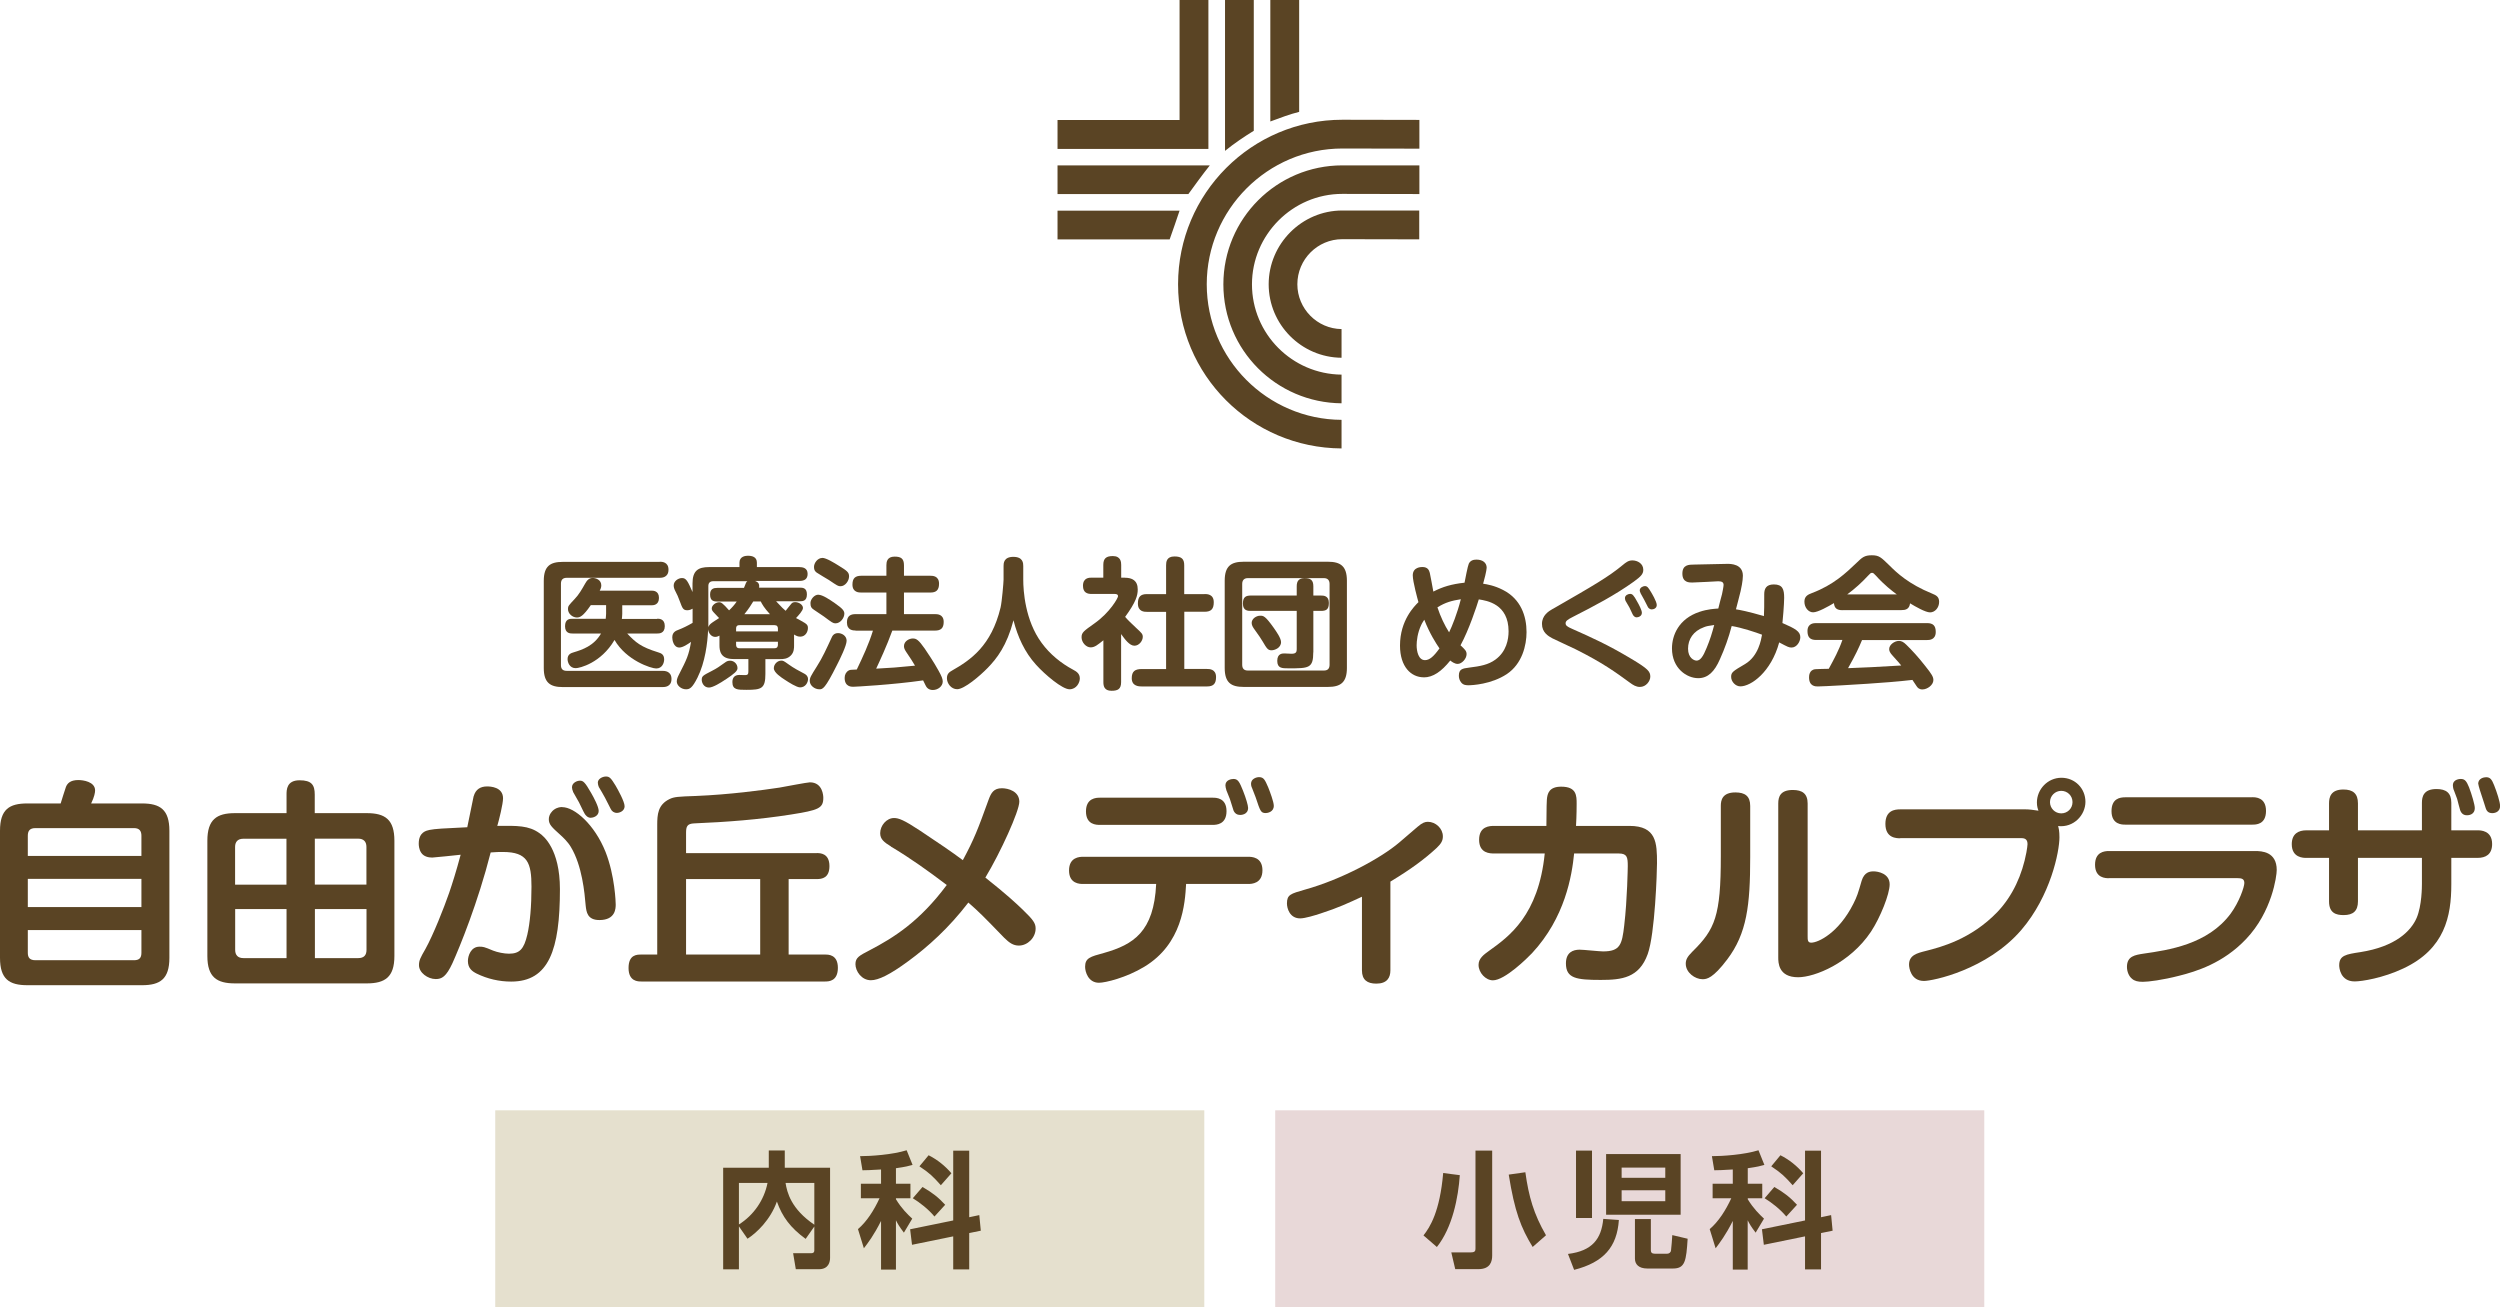 <?xml version="1.0" encoding="UTF-8"?>
<svg id="_レイヤー_2" data-name="レイヤー 2" xmlns="http://www.w3.org/2000/svg" viewBox="0 0 317.32 165.93">
  <defs>
    <style>
      .cls-1 {
        fill: #e5e0ce;
      }

      .cls-2 {
        fill: #5a4424;
      }

      .cls-3 {
        fill: #e8d8d8;
      }
    </style>
  </defs>
  <g id="_レイヤー_1-2" data-name="レイヤー 1">
    <path class="cls-2" d="M164.67,36.08c0,3.1,2.51,5.65,5.61,5.69v3.64c-5.11-.04-9.25-4.22-9.25-9.33s4.19-9.36,9.34-9.36h9.77v3.66l-9.77-.02c-3.14,0-5.7,2.57-5.7,5.72M170.38,24.61l9.78.02v-3.64h-9.78c-8.33,0-15.1,6.76-15.1,15.1s6.72,15.03,15,15.1v-3.64c-6.28-.06-11.37-5.18-11.37-11.46s5.15-11.48,11.46-11.48M159.14,0h-3.65v19.15c1.18-.96,2.45-1.81,3.65-2.55V0ZM164.9,0h-3.66v15.42c1.35-.5,2.49-.93,3.66-1.22V0ZM134.23,20.99v3.64h16.61c.79-1.08,1.76-2.44,2.72-3.64h-19.34ZM134.23,26.74v3.65h14.23c.46-1.28.82-2.35,1.26-3.65h-15.49ZM170.28,53.29c-9.44-.05-17.11-7.75-17.11-17.21s7.72-17.23,17.22-17.23l9.77.02v-3.65l-9.77-.02c-11.52,0-20.86,9.36-20.86,20.88s9.28,20.77,20.75,20.84v-3.63ZM149.72,0v15.23h-15.49v3.67h19.15V0h-3.66Z"/>
    <g>
      <path class="cls-2" d="M83.75,71.3c.23,0,1.1,0,1.1,1.01s-.87,1.03-1.1,1.03h-11.81c-.47,0-.74.22-.74.74v10.35c0,.5.25.72.74.72h12.17c.23,0,1.12.02,1.12,1.03s-.86,1.03-1.12,1.03h-12.68c-1.6,0-2.41-.56-2.41-2.41v-11.07c0-1.87.81-2.41,2.41-2.41h12.31ZM83.41,78.53c.25,0,.97,0,.97.94s-.72.94-.97.94h-3.8c1.06,1.13,1.73,1.71,3.93,2.39.36.11.76.25.76.9,0,.4-.22,1.15-1.01,1.15-.63,0-3.78-1.01-5.29-3.62-1.73,2.95-4.45,3.58-4.93,3.58-.79,0-1.03-.76-1.03-1.15,0-.63.47-.77.77-.86,1.12-.34,2.56-.81,3.48-2.39h-3.62c-.27,0-.95,0-.95-.92s.58-.95.95-.95h4.21s.05-.45.05-.63v-1.1h-1.94c-.99,1.44-1.39,1.57-1.77,1.57-.54,0-1.13-.47-1.13-1.08,0-.38.09-.45.86-1.28.52-.54.88-1.17,1.33-1.96.22-.4.49-.7.96-.7.41,0,1.08.25,1.08.94,0,.25-.07.43-.2.67h6.55c.23,0,.97,0,.97.92s-.72.94-.97.94h-3.69v1.1c0,.25-.04.5-.05.63h4.48Z"/>
      <path class="cls-2" d="M100.79,81.88c0,.38,0,.9-.4,1.31-.45.47-1.01.47-1.39.47h-1.85v1.87c0,1.87-.49,2.03-2.39,2.03-1.15,0-1.8,0-1.8-.99,0-.58.31-.9.88-.9.07,0,.68.02.74.02.34,0,.41-.13.41-.49v-1.55h-1.91c-1.67,0-1.76-1.1-1.76-1.76v-1.21c-.13.07-.32.16-.54.16-.49,0-.85-.47-.9-.95-.07,1.73-.38,4.18-1.35,6.12-.67,1.33-.99,1.48-1.46,1.48-.59,0-1.17-.47-1.17-.99,0-.32.14-.61.31-.94.94-1.84,1.22-2.39,1.5-4.09-.34.25-1.03.72-1.48.72-.76,0-.9-.99-.9-1.28,0-.67.45-.85.83-.99.47-.18,1.08-.47,1.75-.86v-1.8c-.13.07-.36.2-.68.2-.54,0-.63-.31-.92-1.08-.23-.65-.34-.86-.67-1.51-.04-.09-.13-.31-.13-.56,0-.56.59-.94,1.06-.94.54,0,.74.43,1.33,1.78v-1.1c0-1.62.72-2.07,2.09-2.07h3.87v-.56c0-.79.74-.88,1.06-.88.54,0,1.15.14,1.15.88v.56h5.38c.41,0,1.06.09,1.06.86,0,.67-.41.9-1.06.9h-5.6c.34.14.58.32.5.85h5.17c.36,0,.9.02.9.85s-.49.88-.9.88h-3.01c.81.86.9.95,1.21,1.21.12-.14.63-.81.76-.94.14-.14.31-.16.47-.16.43,0,.97.32.97.74,0,.34-.59.97-.88,1.28.18.09.97.52,1.13.63.34.22.38.4.38.63,0,.52-.34,1.1-.97,1.1-.29,0-.5-.09-.79-.27v1.33ZM92.04,86.28c-.56.38-1.55.99-2.05.99-.68,0-.92-.65-.92-.97,0-.49.16-.56,1.26-1.13.7-.36.94-.54,1.67-1.06.23-.18.41-.25.67-.25.5,0,.94.41.94.95,0,.34-.36.68-1.57,1.48ZM89.9,79.67c.05-.31.31-.5.36-.54.27-.22.74-.49,1.01-.68-.22-.23-.47-.5-.68-.72-.18-.2-.25-.32-.25-.5,0-.41.52-.79.94-.79.25,0,.45.11,1.26,1.03.36-.34.69-.7.97-1.12h-2.48c-.54,0-.9-.16-.9-.9s.49-.83.9-.83h3.4c.25-.67.29-.74.43-.85h-4.32c-.43,0-.63.22-.63.61v5.29ZM93.43,80.14h5.31v-.36c0-.25-.11-.43-.43-.43h-4.45c-.36,0-.43.2-.43.43v.36ZM93.43,81.45v.38c0,.25.09.45.43.45h4.45c.36,0,.43-.23.43-.45v-.38h-5.31ZM97.73,77.96c-.76-.83-.99-1.26-1.17-1.62h-.95c-.25.41-.56.92-1.13,1.62h3.26ZM99.16,83.85c.25,0,.32.04.92.47.68.49,1.33.83,2.05,1.21.22.13.43.31.43.68,0,.41-.32,1.04-1.01,1.04-.43,0-1.42-.63-1.89-.94-.5-.32-1.44-.94-1.44-1.49s.49-.97.94-.97Z"/>
      <path class="cls-2" d="M106.24,84.39c-1.55,3.1-1.82,3.1-2.25,3.1-.58,0-1.21-.47-1.21-1.06,0-.41.14-.63.9-1.84.72-1.12,1.24-2.29,1.84-3.58.12-.29.31-.65.86-.65.45,0,1.08.32,1.08.97,0,.61-.86,2.36-1.22,3.06ZM103.87,75.49c.54,0,1.46.63,2.11,1.08,1.04.72,1.19.99,1.19,1.33,0,.52-.49,1.22-1.12,1.22-.31,0-.43-.09-1.49-.88-.2-.14-1.08-.72-1.26-.85-.32-.22-.43-.36-.43-.85,0-.45.47-1.06,1.01-1.06ZM104.37,70.81c.5,0,1.51.63,2.09.99,1.06.65,1.31.85,1.31,1.35,0,.59-.5,1.26-1.08,1.26-.31,0-.38-.05-1.48-.79-.23-.14-1.28-.76-1.48-.9-.18-.11-.41-.27-.41-.77s.47-1.13,1.04-1.13ZM108.6,80.03c-.32,0-1.1-.02-1.1-1.04,0-.88.56-1.04,1.1-1.04h3.91v-2.74h-3.19c-.27,0-1.12,0-1.12-1.01,0-.81.36-1.12,1.12-1.12h3.19v-1.33c0-.41.07-1.1,1.04-1.1.79,0,1.19.23,1.19,1.1v1.33h3.35c.27,0,1.1,0,1.1,1.01,0,.85-.4,1.12-1.1,1.12h-3.35v2.74h3.94c.27,0,1.1,0,1.1.99,0,.81-.38,1.1-1.1,1.1h-5.42c-.68,1.89-1.64,3.96-2.05,4.83,2-.11,2.54-.14,4.93-.38-.38-.63-.45-.76-1.13-1.76-.23-.34-.27-.54-.27-.72,0-.63.67-.97,1.12-.97s.74.18,1.51,1.28c.45.67,1.1,1.62,1.75,2.79.4.72.54,1.06.54,1.39,0,.61-.61,1.08-1.26,1.08-.61,0-.83-.4-.92-.59-.05-.09-.27-.54-.31-.63-3.89.56-8.66.81-8.88.81s-1.08,0-1.08-1.12c0-.4.16-.74.5-.94.16-.09.27-.11,1.04-.13.77-1.6,1.53-3.24,2.05-4.93h-2.21Z"/>
      <path class="cls-2" d="M127.38,71.85c0-.32,0-1.17,1.24-1.17s1.26.81,1.26,1.17v1.73c0,1.37.22,5.17,2.34,8.03,1.04,1.42,2.43,2.56,3.98,3.39.43.23.86.49.86,1.12,0,.5-.41,1.37-1.31,1.37s-3.08-1.82-4.25-3.12c-1.44-1.58-2.34-3.56-2.86-5.64-.85,3.24-2.11,4.84-3.26,6.03-1.03,1.06-2.99,2.72-3.89,2.72-.76,0-1.3-.74-1.3-1.39,0-.58.32-.79.67-.99,2.34-1.33,4.97-3.13,6.14-7.99.18-.77.38-3.24.38-3.53v-1.73Z"/>
      <path class="cls-2" d="M142.77,73.33c.92,0,1.64.34,1.64,1.49,0,.77-.23,1.6-1.6,3.48.41.47.76.79,1.37,1.37.72.67.87.79.87,1.17,0,.5-.47,1.12-1.06,1.12-.63,0-1.22-.83-1.69-1.48v6.1c0,.88-.41,1.1-1.22,1.1-.94,0-1.03-.63-1.03-1.1v-5.31c-.74.59-1.1.9-1.62.9-.58,0-1.15-.63-1.15-1.28,0-.61.27-.79,1.62-1.75,1.98-1.39,3.01-3.24,3.01-3.46,0-.27-.27-.29-.43-.29h-2.92c-.52,0-1.1-.14-1.1-1.04,0-1.03.81-1.03,1.1-1.03h1.48v-1.62c0-.83.38-1.12,1.21-1.12,1.01,0,1.06.76,1.06,1.12v1.62h.49ZM152.89,75.4c.31,0,1.17,0,1.17,1.04,0,.85-.32,1.21-1.17,1.21h-2.57v7.26h2.88c.29,0,1.15,0,1.15,1.03,0,.83-.32,1.19-1.15,1.19h-8.27c-.32,0-1.28,0-1.28-1.04,0-.88.41-1.17,1.28-1.17h3.08v-7.26h-2.45c-.29,0-1.13,0-1.13-1.06,0-.88.38-1.19,1.13-1.19h2.45v-3.66c0-.41.05-1.12,1.06-1.12.9,0,1.24.31,1.24,1.12v3.66h2.57Z"/>
      <path class="cls-2" d="M170.96,84.78c0,1.85-.81,2.41-2.41,2.41h-10.69c-1.6,0-2.41-.54-2.41-2.41v-11.07c0-1.85.79-2.41,2.41-2.41h10.69c1.6,0,2.41.56,2.41,2.41v11.07ZM168.76,74.12c0-.52-.29-.74-.72-.74h-9.65c-.52,0-.72.31-.72.74v10.25c0,.49.23.74.72.74h9.65c.47,0,.72-.23.72-.74v-10.25ZM166.69,82.8c0,2.03-.58,2.03-3.13,2.03-.83,0-1.44,0-1.44-.95s.67-.94.92-.94c.14,0,.77.04.9.04.58,0,.65-.25.65-.58v-4.86h-5.8c-.38,0-1.03,0-1.03-.92,0-.86.38-1.03,1.03-1.03h5.8v-1.17c0-.72.31-1.03.99-1.03.72,0,1.12.18,1.12,1.03v1.17h.94c.38,0,1.03.02,1.03.94,0,.86-.36,1.01-1.03,1.01h-.94v5.26ZM161.68,79.7c.34.49.92,1.31.92,1.8,0,.74-.81,1.04-1.21,1.04-.47,0-.61-.25-1.13-1.13-.25-.43-.45-.7-1.01-1.49-.16-.22-.38-.52-.38-.85,0-.54.59-.92,1.08-.92.4,0,.63,0,1.73,1.55Z"/>
      <path class="cls-2" d="M180.71,85.97c-1.58,0-3.01-1.31-3.01-4.03,0-3.22,1.84-5.01,2.34-5.51-.09-.32-.72-2.59-.72-3.4,0-1.06,1.06-1.06,1.22-1.06.68,0,.85.4.94.74.05.16.38,2,.45,2.38,1.19-.61,2.3-.95,3.96-1.13.09-.47.41-2.14.54-2.41.2-.41.58-.52.97-.52.83,0,1.3.43,1.3,1.03,0,.32-.32,1.62-.45,2.03.47.07,1.44.23,2.52.79,2.27,1.15,2.99,3.33,2.99,5.35,0,1.69-.56,4.03-2.5,5.33-1.98,1.31-4.43,1.42-4.86,1.42-.25,0-.67,0-.94-.36-.22-.27-.29-.59-.29-.85,0-.86.47-.92,1.3-1.03,1.44-.18,2.43-.36,3.33-1.01,1.42-1.03,1.68-2.59,1.68-3.6,0-3.48-2.76-3.89-3.78-4.05-.25.83-1.24,3.85-2.32,5.83.56.52.77.72.77,1.12,0,.59-.61,1.24-1.13,1.24-.41,0-.79-.31-.94-.43-1.12,1.39-2.18,2.14-3.37,2.14ZM180.78,78.66c-.07.13-.25.36-.38.65-.49,1.01-.59,2.09-.59,2.59,0,.77.23,1.89,1.06,1.89.56,0,1.08-.43,1.84-1.49-.41-.59-1.24-1.87-1.93-3.64ZM183.93,80.26c.36-.72,1.04-2.4,1.49-4.2-1.12.18-1.93.38-2.97,1.03.4,1.21.92,2.29,1.48,3.17Z"/>
      <path class="cls-2" d="M197.09,77.29c5.26-3.02,7.11-4.1,8.89-5.58.38-.31.7-.58,1.21-.58.65,0,1.39.4,1.39,1.19,0,.52-.27.83-1.21,1.51-2.41,1.73-5.04,3.1-7.69,4.45-.76.38-.96.56-.96.83s.18.43.81.7c2.58,1.15,4.54,2.02,7.56,3.83,2.11,1.26,2.38,1.6,2.38,2.25,0,.56-.54,1.3-1.31,1.3-.5,0-.86-.23-1.31-.56-1.78-1.3-3.42-2.5-6.88-4.23-.45-.23-2.54-1.17-2.95-1.39-.5-.27-1.3-.74-1.3-1.82s.83-1.6,1.37-1.91ZM206.34,76.3c-.05-.13-.09-.27-.09-.38,0-.38.43-.54.65-.54.29,0,.45.14.92,1.01.2.34.58,1.06.58,1.39,0,.45-.47.58-.68.58s-.4-.18-.5-.4c-.05-.13-.34-.72-.4-.85-.07-.13-.4-.7-.47-.81ZM208.24,75.29c-.07-.13-.11-.25-.11-.36,0-.34.41-.54.65-.54.32,0,.45.22.77.74.07.11.74,1.22.74,1.66s-.43.56-.63.56c-.31,0-.47-.25-.49-.29-.07-.13-.38-.76-.47-.92-.07-.14-.41-.72-.47-.85Z"/>
      <path class="cls-2" d="M223.93,75.42c0-.67.23-1.24,1.22-1.24,1.12,0,1.31.63,1.31,1.71,0,.79-.18,2.88-.22,3.19,1.67.72,2.27,1.08,2.27,1.8,0,.58-.47,1.31-1.1,1.31-.34,0-.45-.05-1.58-.65-1.03,3.78-3.58,5.58-4.93,5.58-.61,0-1.17-.59-1.17-1.21,0-.58.23-.72,1.76-1.62,1.71-1.01,2.05-3.11,2.16-3.73-.76-.29-2.59-.9-3.85-1.1-.38,1.46-.88,2.86-1.5,4.23-.67,1.53-1.49,2.39-2.75,2.39-1.44,0-3.33-1.24-3.33-3.78,0-1.66.85-3.75,3.47-4.63,1.04-.36,1.98-.4,2.41-.43.05-.29.43-1.64.47-1.82.05-.23.2-.97.2-1.17,0-.32-.18-.47-.68-.47-.11,0-2.77.16-3.31.16-.38,0-1.24,0-1.24-1.13s.81-1.15,1.51-1.15c1.17,0,3.04-.09,4.21-.09.4,0,1.96,0,1.96,1.51,0,.65-.23,1.71-.29,1.96-.07.36-.52,1.98-.59,2.3.47.07,1.53.27,3.55.86.04-.94.04-1.12.04-2.81ZM216.3,79.6c-1.39.5-2.04,1.55-2.04,2.74s.78,1.51,1.08,1.51c.47,0,.83-.5,1.28-1.62.43-1.04.68-1.84.96-2.9-.74.11-.96.14-1.28.27Z"/>
      <path class="cls-2" d="M233.86,77.45c-.67,0-1.03-.23-1.08-.9-.7.41-2.02,1.17-2.65,1.17-.58,0-1.1-.59-1.1-1.35,0-.68.43-.9.97-1.1,2.72-1.03,4.3-2.54,5.64-3.82.72-.7,1.01-.97,1.94-.97s1.17.25,2.21,1.26c.99.99,2.47,2.39,5.44,3.6.54.22.9.41.9,1.06,0,.72-.52,1.33-1.15,1.33-.58,0-1.87-.74-2.54-1.15-.09.77-.61.86-1.1.86h-7.49ZM236.35,81.23c-.43,1.04-.83,1.89-1.78,3.58,2.56-.09,2.99-.13,6.75-.34-.27-.34-.36-.43-1.06-1.21-.4-.43-.47-.65-.47-.88,0-.54.67-1.03,1.24-1.03.31,0,.58.13.92.47.72.7,1.55,1.6,2.39,2.68.87,1.08,1.06,1.42,1.06,1.82,0,.63-.77,1.19-1.4,1.19-.41,0-.61-.23-.72-.4-.07-.11-.45-.68-.54-.81-1.87.22-3.82.36-5.73.49-.9.07-5.54.34-6.27.34-.29,0-1.12,0-1.12-1.15,0-.16,0-.97.81-1.04.16-.02,1.42-.05,1.69-.05.65-1.19,1.3-2.38,1.73-3.66h-3.33c-.76,0-1.1-.34-1.1-1.13,0-1.01.85-1.01,1.1-1.01h14.08c.74,0,1.1.31,1.1,1.12,0,1.03-.85,1.03-1.1,1.03h-8.26ZM240.76,75.45c-.56-.41-1.62-1.22-2.65-2.38-.27-.29-.34-.36-.5-.36s-.23.07-.5.36c-.81.88-1.69,1.67-2.65,2.38h6.3Z"/>
    </g>
    <g>
      <path class="cls-2" d="M18.03,101.98c2.27,0,3.47.76,3.47,3.47v16.13c0,2.69-1.18,3.47-3.47,3.47H3.47c-2.3,0-3.47-.78-3.47-3.47v-16.13c0-2.72,1.18-3.47,3.47-3.47h4.23c.11-.34.56-1.82.67-2.1.17-.42.53-.87,1.57-.87.59,0,2.13.2,2.13,1.32,0,.25-.08.78-.5,1.65h6.47ZM17.95,108.64v-2.55c0-.62-.25-.98-.95-.98H4.51c-.73,0-.98.34-.98.98v2.55h14.42ZM3.53,111.55v3.58h14.42v-3.58H3.53ZM3.53,118.05v2.88c0,.59.22.95.98.95h12.49c.7,0,.95-.31.95-.95v-2.88H3.53Z"/>
      <path class="cls-2" d="M36.37,100.86c0-.59,0-1.82,1.65-1.82,1.54,0,1.93.59,1.93,1.82v2.35h6.61c2.32,0,3.5.81,3.5,3.5v14.64c0,2.66-1.18,3.47-3.5,3.47h-16.74c-2.29,0-3.5-.78-3.5-3.47v-14.64c0-2.69,1.18-3.5,3.5-3.5h6.55v-2.35ZM36.37,106.46h-5.49c-.7,0-1.04.39-1.04,1.04v4.79h6.52v-5.82ZM36.37,121.61v-6.22h-6.52v5.18c0,.67.36,1.04,1.04,1.04h5.49ZM39.96,106.46v5.82h6.55v-4.79c0-.64-.34-1.04-1.04-1.04h-5.52ZM39.96,121.61h5.52c.7,0,1.04-.36,1.04-1.04v-5.18h-6.55v6.22Z"/>
      <path class="cls-2" d="M60.12,101.08c.25-.92.9-1.26,1.71-1.26.39,0,2.02.06,2.02,1.51,0,.7-.5,2.72-.73,3.5,2.55-.03,3.98-.06,5.35.92.53.36,2.6,2.02,2.6,7.11,0,7.7-1.4,11.73-6.19,11.73-1.51,0-3-.34-4.37-1.01-.56-.28-1.12-.67-1.12-1.6,0-.67.39-1.82,1.46-1.82.45,0,.56,0,1.74.5.56.22,1.4.39,2.02.39,1.37,0,1.9-.62,2.32-2.41.34-1.46.53-3.58.53-6.1,0-3-.48-4.4-3.61-4.4-.5,0-.87,0-1.57.06-1.62,6.38-3.92,11.98-4.84,14.03-.81,1.76-1.37,2.04-2.13,2.04-1.01,0-2.13-.81-2.13-1.76,0-.62.2-.98.81-2.04,1.01-1.82,2.35-5.21,3.02-7.14.39-1.15.87-2.63,1.46-4.84-.42.06-3.53.36-3.61.36-.5,0-1.09-.14-1.4-.62-.28-.42-.31-.92-.31-1.15,0-1.48.98-1.65,1.37-1.74.7-.14,1.76-.2,4.79-.34.11-.48.78-3.81.81-3.95ZM71.37,102.45c1.54,0,4.09,2.18,5.49,5.68,1.2,3.05,1.29,6.47,1.29,6.66,0,.48,0,1.99-2.07,1.99-1.54,0-1.65-1.04-1.74-1.82-.14-1.65-.45-5.07-1.88-7.45-.39-.67-1.06-1.29-1.34-1.54-1.09-.98-1.46-1.32-1.46-1.99,0-.62.45-1.06.64-1.2.48-.34.87-.34,1.06-.34ZM72.74,100.49c-.08-.17-.14-.39-.14-.56,0-.56.62-.84,1.01-.84s.62.14,1.43,1.57c.34.59.95,1.74.95,2.27,0,.67-.73.87-1.01.87-.42,0-.67-.36-.76-.5-.22-.36-.56-1.15-.73-1.46-.11-.2-.64-1.15-.76-1.34ZM76.02,99.93c-.08-.17-.14-.42-.14-.59,0-.48.59-.78,1.04-.78s.64.22,1.21,1.15c.31.53,1.15,2.04,1.15,2.63s-.62.84-.98.84-.64-.2-.78-.5c-.11-.22-.62-1.23-.73-1.43-.11-.2-.64-1.15-.76-1.32Z"/>
      <path class="cls-2" d="M103.68,108.28c.39,0,1.6,0,1.6,1.65,0,1.51-.95,1.65-1.6,1.65h-3.58v9.58h4.65c.39,0,1.6,0,1.6,1.68s-1.12,1.74-1.6,1.74h-23.35c-.42,0-1.62,0-1.62-1.71s1.06-1.71,1.62-1.71h2.02v-16.44c0-1.34.08-2.58,1.57-3.3.59-.28,1.04-.31,3.36-.39,4.2-.17,8.4-.73,10.58-1.06.62-.11,3.56-.67,3.86-.67,1.65,0,1.71,1.74,1.71,1.96,0,1.34-.59,1.57-4.12,2.13-4.06.64-8.15.95-12.24,1.12-.95.03-1.06.42-1.06,1.23v2.55h16.6ZM96.49,111.58h-9.41v9.58h9.41v-9.58Z"/>
      <path class="cls-2" d="M113.09,107.44c-.87-.53-1.37-.92-1.37-1.68,0-.98.81-1.93,1.76-1.93.59,0,1.26.25,3.3,1.6,2.27,1.51,4.09,2.74,5.43,3.75,1.46-2.72,1.9-3.89,3.28-7.7.31-.84.64-1.43,1.68-1.43.81,0,2.21.39,2.21,1.71,0,1.18-2.38,6.44-4.31,9.63,2.69,2.13,3.92,3.28,4.73,4.06,1.37,1.32,1.65,1.74,1.65,2.41,0,1.15-1.01,2.16-2.13,2.16-.7,0-1.2-.34-1.85-.98-2.74-2.83-3.16-3.25-4.56-4.48-2.49,3.25-5.15,5.63-7.64,7.45-2.32,1.71-3.78,2.41-4.73,2.41-1.18,0-1.96-1.15-1.96-2.04,0-.84.5-1.09,1.79-1.76,3.11-1.62,6.36-3.67,9.8-8.29-2.18-1.65-4.62-3.42-7.08-4.87Z"/>
      <path class="cls-2" d="M137.48,112.2c-.39,0-1.79,0-1.79-1.71s1.37-1.74,1.79-1.74h20.97c.36,0,1.79,0,1.79,1.71s-1.4,1.74-1.79,1.74h-7.9c-.14,2.49-.48,7.59-5.29,10.5-2.3,1.4-4.96,2.04-5.77,2.04-1.37,0-1.76-1.4-1.76-2.02,0-1.12.64-1.29,2.38-1.76,3.75-1.06,6.36-2.69,6.64-8.76h-9.27ZM153.94,101.25c.39,0,1.74,0,1.74,1.71s-1.32,1.74-1.74,1.74h-14.34c-.42,0-1.76,0-1.76-1.71s1.32-1.74,1.76-1.74h14.34ZM155.65,100.24c-.05-.17-.11-.36-.11-.56,0-.67.73-.81,1.04-.81.59,0,.78.48,1.2,1.51.36.9.64,1.85.64,2.16,0,.9-.95.9-1.01.9-.36,0-.67-.17-.84-.56-.08-.22-.39-1.23-.45-1.43-.08-.2-.42-1.04-.48-1.2ZM158.87,99.93c-.06-.17-.08-.34-.08-.45,0-.64.7-.84,1.01-.84.62,0,.76.36,1.18,1.32.22.56.7,1.82.7,2.32,0,.81-.84.92-1.01.92-.64,0-.7-.22-1.29-1.99-.11-.25-.36-.92-.5-1.29Z"/>
      <path class="cls-2" d="M176.48,123.17c0,.92-.42,1.68-1.79,1.68-1.15,0-1.82-.48-1.82-1.68v-9.35c-1.76.81-3,1.4-5.26,2.13-.67.22-1.96.62-2.58.62-1.32,0-1.68-1.26-1.68-1.9,0-1.12.48-1.23,2.24-1.74,4.82-1.34,9.74-4.06,12.01-5.99l2.32-1.99c.62-.53.95-.64,1.32-.64.98,0,1.9.84,1.9,1.85,0,.56-.22.92-.78,1.46-1.6,1.48-3.33,2.74-5.88,4.28v11.28Z"/>
      <path class="cls-2" d="M189.67,108.33c-.53,0-1.93,0-1.93-1.74s1.37-1.76,1.93-1.76h6.61c.03-.92,0-2.41.06-3.33.06-.78.28-1.65,1.82-1.65,1.96,0,1.96,1.15,1.96,2.18,0,.14,0,1.51-.08,2.8h6.78c3.44,0,3.5,2.18,3.5,4.73,0,1.04-.25,8.96-1.18,11.54-1.09,3.02-3.28,3.28-5.96,3.28-3.11,0-4.42-.2-4.42-2.1,0-1.4.9-1.74,1.74-1.74.48,0,2.52.22,2.97.22,2.18,0,2.41-.87,2.69-3.3.39-3.28.45-7.48.45-7.53,0-1.12-.08-1.6-1.15-1.6h-5.66c-.28,2.83-1.15,8.15-5.35,12.66-.59.62-3.44,3.44-4.96,3.44-.9,0-1.82-.95-1.82-1.96,0-.81.64-1.29,1.34-1.79,2.55-1.82,6.27-4.51,7.06-12.35h-6.38Z"/>
      <path class="cls-2" d="M222.15,108.81c0,6.1-.42,9.66-2.91,12.96-1.82,2.41-2.6,2.52-3.14,2.52-.95,0-2.13-.84-2.13-1.96,0-.5.17-.87.84-1.54,2.88-2.83,3.61-4.51,3.61-12.12v-6.38c0-.7.17-1.71,1.85-1.71,1.23,0,1.88.48,1.88,1.71v6.52ZM225.71,101.98c0-.87.28-1.71,1.85-1.71,1.18,0,1.88.45,1.88,1.71v16.86c0,.45,0,.81.45.81.92,0,3.5-1.26,5.35-4.93.48-.95.59-1.32,1.06-2.94.34-1.09,1.04-1.18,1.51-1.18.53,0,2.04.25,2.04,1.65,0,1.23-1.18,4.2-2.38,6.02-2.66,3.98-7.14,5.77-9.24,5.77-2.52,0-2.52-1.88-2.52-2.52v-19.54Z"/>
      <path class="cls-2" d="M241.19,106.4c-.45,0-1.88,0-1.88-1.82,0-1.71,1.18-1.85,1.88-1.85h15.93c.42,0,.92.06,1.62.17-.08-.22-.2-.53-.2-1.04,0-1.68,1.37-3.14,3.11-3.14s3.05,1.37,3.05,3.05-1.48,3.3-3.47,3.08c.08.28.17.62.17,1.43,0,1.82-1.12,7.42-4.84,11.76-4.37,5.07-11.26,6.47-12.35,6.47-1.68,0-1.9-1.68-1.9-2.07,0-1.2,1.01-1.46,2.13-1.74,1.88-.48,5.74-1.46,9.1-4.96,1.96-2.07,3.14-4.73,3.67-7.56.08-.53.14-.81.14-1.04,0-.76-.53-.76-.92-.76h-15.23ZM261.63,100.38c-.78,0-1.43.64-1.43,1.43s.64,1.43,1.43,1.43,1.43-.62,1.43-1.43-.64-1.43-1.43-1.43Z"/>
      <path class="cls-2" d="M267.68,111.47c-.39,0-1.76,0-1.76-1.71,0-1.6,1.15-1.74,1.76-1.74h18.56c.84,0,2.74.08,2.74,2.41,0,.76-.59,5.29-3.89,8.76-2.91,3.08-6.36,4.12-8.46,4.65-2.16.56-3.95.78-4.65.78-.64,0-1.06-.11-1.37-.39-.39-.31-.64-.9-.64-1.51,0-1.37,1.04-1.51,2.13-1.68,3.11-.45,8.12-1.15,11.03-5.07,1.09-1.48,1.74-3.39,1.74-3.89,0-.53-.34-.62-.9-.62h-16.29ZM285.88,101.19c.39,0,1.74,0,1.74,1.74s-1.29,1.74-1.74,1.74h-16.13c-.39,0-1.74,0-1.74-1.71,0-1.6,1.06-1.76,1.74-1.76h16.13Z"/>
      <path class="cls-2" d="M307.41,101.89c0-.76.2-1.74,1.85-1.74,1.23,0,1.88.5,1.88,1.74v3.5h3.33c.36,0,1.85,0,1.85,1.74,0,1.32-.81,1.76-1.85,1.76h-3.33v3.36c0,4.03-.81,8.2-6.08,10.67-2.6,1.23-5.29,1.65-6.19,1.65-1.85,0-1.96-1.79-1.96-2.04,0-1.26.84-1.4,2.69-1.68,4.45-.7,6.41-2.66,7.14-4.34.67-1.57.67-4,.67-4.34v-3.28h-8.12v5.52c0,1.2-.59,1.74-1.82,1.74-.95,0-1.85-.25-1.85-1.74v-5.52h-2.88c-.36,0-1.85,0-1.85-1.74,0-1.34.87-1.76,1.85-1.76h2.88v-3.42c0-.76.2-1.76,1.82-1.76,1.23,0,1.85.53,1.85,1.76v3.42h8.12v-3.5ZM311.42,100.21c-.05-.2-.08-.39-.08-.53,0-.81.95-.81,1.01-.81.53,0,.73.31,1.04,1.06.36.95.73,2.21.73,2.63,0,.92-.9.92-.98.92-.22,0-.64-.03-.87-.62-.08-.2-.31-1.2-.39-1.46-.08-.22-.31-.84-.45-1.2ZM314.55,99.49c0-.7.73-.84,1.01-.84.53,0,.73.31,1.01,1.01.34.84.76,2.13.76,2.63,0,.92-.92.92-.98.92-.45,0-.7-.2-.84-.62-.08-.2-.36-1.2-.45-1.4-.11-.31-.5-1.51-.5-1.71Z"/>
    </g>
    <g>
      <g>
        <rect class="cls-1" x="62.86" y="140.93" width="90" height="25"/>
        <g>
          <path class="cls-2" d="M93.79,155.67v5.44h-2v-12.89h5.79v-2.19h2.03v2.19h5.75v11.44c0,.42-.13,1.44-1.42,1.44h-2.93l-.34-2.03h2.27c.24,0,.42-.06.42-.38v-3.01l-1.1,1.57c-1.94-1.42-2.96-2.8-3.65-4.74-.82,2.32-2.58,3.99-3.73,4.72l-1.09-1.57ZM93.79,150.15v5.27c1.87-1.18,3.2-3.09,3.63-5.27h-3.63ZM103.36,150.15h-3.65c.19,1.2.7,3.3,3.65,5.3v-5.3Z"/>
          <path class="cls-2" d="M111.82,148.44c-1.33.08-1.84.1-2.35.1l-.3-1.79c1.34,0,4.08-.18,5.91-.75l.75,1.86c-.5.14-.85.24-2.11.42v1.97h1.84v1.84h-1.84v.13c.72,1.18,1.46,1.9,2.07,2.46l-1.06,1.78c-.58-.77-.78-1.11-1.01-1.57v6.26h-1.89v-6.18c-.91,1.81-1.66,2.8-2.18,3.47l-.75-2.43c1.12-.96,2.03-2.38,2.74-3.92h-2.37v-1.84h2.56v-1.79ZM120.99,154.92v-8.87h2.03v8.45l1.28-.27.19,1.98-1.47.3v4.61h-2.03v-4.19l-5.23,1.07-.24-1.97,5.47-1.12ZM117.09,150.66c1.3.75,2.02,1.33,2.88,2.26l-1.36,1.49c-.78-.94-1.87-1.78-2.75-2.32l1.23-1.43ZM117.86,146.63c1.12.56,2.13,1.38,2.9,2.29l-1.34,1.52c-.98-1.1-1.42-1.54-2.72-2.4l1.17-1.41Z"/>
        </g>
      </g>
      <g>
        <rect class="cls-3" x="161.86" y="140.93" width="90" height="25"/>
        <g>
          <path class="cls-2" d="M185.29,149.16c-.19,2.82-.93,6.64-2.91,9.12l-1.7-1.47c.82-1.04,2.08-3.01,2.5-7.92l2.11.27ZM189.4,146.04v13.3c0,.75-.21,1.75-1.76,1.75h-2.93l-.5-2.13h2.51c.51,0,.56-.22.56-.48v-12.44h2.11ZM194.54,158.28c-1.5-2.46-2.29-4.5-3.04-9.19l2.11-.3c.43,3.09,1.06,5.3,2.62,8l-1.7,1.49Z"/>
          <path class="cls-2" d="M205.48,154.86c-.24,3.42-1.92,5.36-5.68,6.32l-.78-2.02c3.1-.38,4.24-1.92,4.48-4.45l1.98.14ZM200.04,154.6v-8.56h2.03v8.56h-2.03ZM203.86,146.48h9.46v7.7h-9.46v-7.7ZM205.83,148.2v1.3h5.54v-1.3h-5.54ZM205.83,151.08v1.39h5.54v-1.39h-5.54ZM209.54,154.74v3.97c0,.26.14.42.48.42h1.6c.21,0,.45-.14.48-.42.06-.46.14-1.52.16-1.94l1.95.46c-.18,2.82-.32,3.78-1.86,3.78h-3.26c-1.09,0-1.57-.54-1.57-1.25v-5.03h2.02Z"/>
          <path class="cls-2" d="M219.94,148.44c-1.33.08-1.84.1-2.35.1l-.3-1.79c1.34,0,4.08-.18,5.91-.75l.75,1.86c-.5.14-.85.24-2.11.42v1.97h1.84v1.84h-1.84v.13c.72,1.18,1.46,1.9,2.06,2.46l-1.06,1.78c-.58-.77-.78-1.11-1.01-1.57v6.26h-1.89v-6.18c-.91,1.81-1.67,2.8-2.18,3.47l-.75-2.43c1.12-.96,2.03-2.38,2.74-3.92h-2.37v-1.84h2.56v-1.79ZM229.11,154.92v-8.87h2.03v8.45l1.28-.27.19,1.98-1.47.3v4.61h-2.03v-4.19l-5.23,1.07-.24-1.97,5.47-1.12ZM225.21,150.66c1.3.75,2.02,1.33,2.88,2.26l-1.36,1.49c-.78-.94-1.87-1.78-2.75-2.32l1.23-1.43ZM225.98,146.63c1.12.56,2.13,1.38,2.9,2.29l-1.34,1.52c-.98-1.1-1.42-1.54-2.72-2.4l1.17-1.41Z"/>
        </g>
      </g>
    </g>
  </g>
</svg>